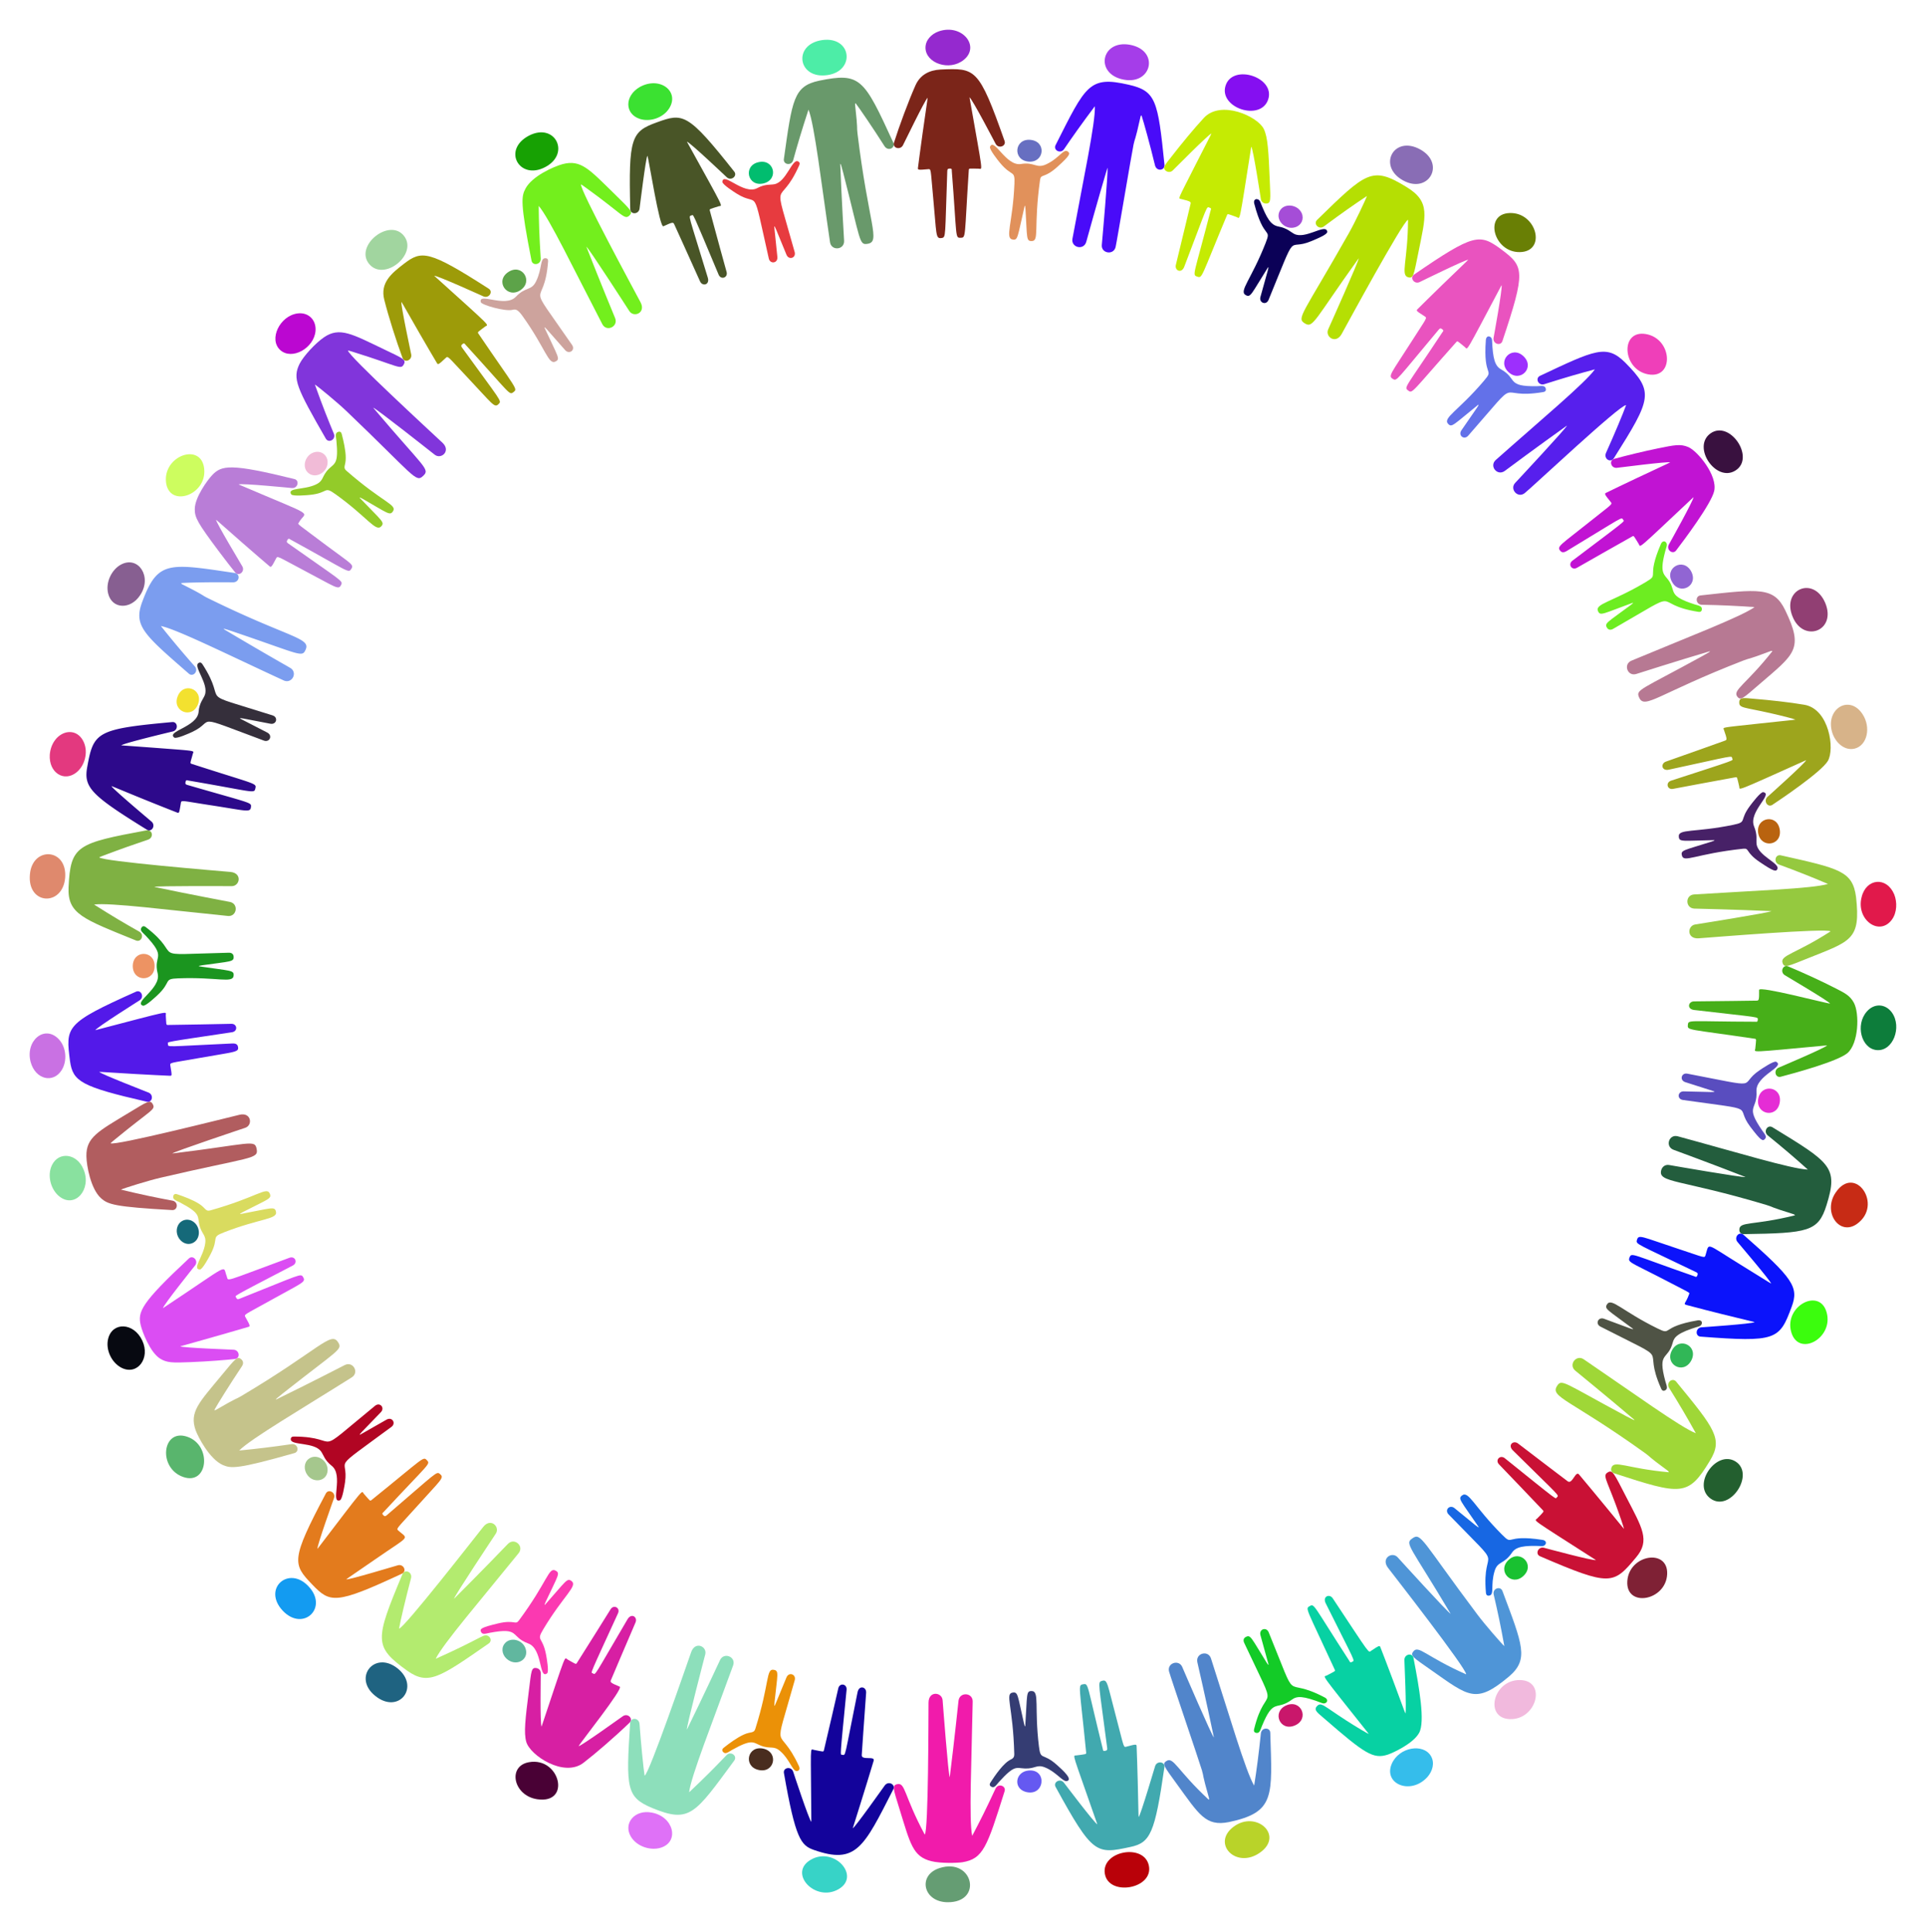 <svg xmlns="http://www.w3.org/2000/svg" viewBox="0 0 1645.687 1651.048"><path fill="#47AF19" d="M1563.735 857.581c-.872-1.953-37.846-23.692-38.846-24.358-4.13-2.733-1.447-9.201 3.027-7.376 10.988 4.528 28.369 12.428 41.301 19.1 6.416 3.337 11.443 5.595 14.844 11.927 4.913 9.159 4.125 34.957-5.6 43.115-8.508 7.142-46.466 17.398-56.921 20.135-4.579 1.163-6.353-5.647-1.823-7.769 1-.459 39.71-16.756 41.513-19.058-68.445 6.402-61.772 5.981-61.424 2.914.759-8.144 1.193-8.334-.55-8.591-57.265-8.483-57.435-6.953-57.056-11.681.424-4.831.098-3.006 57.566-2.843.831.002 1.992.54 2.132-1.356.237-3.211 3.661-1.836-54.268-8.664-6.557-.756-5.14-7.326-.161-7.363 19.204-.131 53.248-.634 53.248-.634 2.177 0 2.453-.158 2.361-9.149-.039-3.679 56.855 11.478 60.657 11.651z"/><path fill="#235D3D" d="M1533.725 1038.531c-.379-.774-.958-.887-1.455-1.041-21.181-6.547-16.913-6.011-22.885-7.799-74.146-22.215-92.855-18.713-89.942-29.739.744-2.817 3.34-5.005 6.744-4.414 2.538.437 63.584 11.073 65.299 10.266-29.99-11.728-58.985-22.323-61.507-23.264-7.416-2.79-3.978-13.554 3.569-11.548 48.567 13.17 97.265 28.01 111.186 28.458-12.023-10.831-21.648-18.939-34.248-29.192-4.067-3.325-.242-9.543 3.97-6.997 49.941 30.562 56.358 33.981 46.261 66.499-7.053 22.709-15.584 23.99-70.527 24.832-2.564.041-3.982-1.315-3.996-3.636-.136-7.524 11.368-3.402 47.531-12.425z"/><path fill="#594DBF" d="M1464.983 932.693c-23.607-7.592-23.3-7.372-25.023-7.98-5.11-1.709-3.247-8.203 1.794-7.237 66.693 12.841 42.093 10.286 61.866-3.006 1.893-1.275 12.078-8.218 14.066-7.133 7.935 4.325-17.516 11.605-16.867 25.107.997 16.739-10.144 11.73 4.911 33.631 1.976 2.952 4.379 5.071 2.219 7.329-1.794 1.871-3.324 1.447-12.367-10.516-14.453-19.032 9.925-13.441-57.581-22.923-5.31-.755-4.531-7.461.664-7.348 26.882.575 25.6.857 26.318.076z"/><path fill="#0D7D3B" d="M1603.535 897.332c-12.984-1.211-18.568-21.515-8.333-33.04 6.279-7.142 15.882-6.711 21.424 1.05 8.705 12.316.884 33.293-13.091 31.99z"/><path fill="#C72B15" d="M1568.399 1019.223c16.553-24.863 41.079 10.375 18.301 26.652-14.902 10.629-29.505-9.863-18.301-26.652z"/><path fill="#E52DD5" d="M1502.289 939.234c2.127-13.689 20.837-10.966 18.41 2.976-2.334 13.71-20.436 10.41-18.41-2.976z"/><path fill="#0B13FB" d="M1513.324 1096.823c-.193-2.084-28.074-34.688-28.837-35.688-3.031-3.93 1.576-9.184 5.225-6.003 42.375 37.228 47.489 44.762 41.206 61.5-10.385 28.342-13.225 30.492-77.927 25.549-4.669-.377-4.258-7.461.806-7.942 1-.098 43.423-2.917 45.507-4.444-20.308-4.958-35.876-8.681-57.994-14.574-3.759-1-.783-1.287 1.982-9.352.507-1.576 2.325-.081-26.937-15.292-23.02-11.844-25.694-11.991-23.966-16.048 1.898-4.456 1.205-2.754 55.398 16.118.777.27 1.72 1.166 2.462-.584.688-1.638.46-2.274-1.02-2.989-51.391-24.776-51.613-23.665-50.496-27.571 1.409-4.928 3.877-2.671 34.34 7.362 24.147 7.957 23.314 8.593 24.288 5.512 3.337-10.558-.883-10.616 29.719 8.24 12.678 7.795 25.451 15.892 26.244 16.206z"/><path fill="#9FD737" d="M1425.891 1258.081c-.102-.852-.612-1.148-1.033-1.455-17.89-13.09-14.025-11.189-19.088-14.825-63.951-45.948-81.529-47.76-75.352-57.438 4.122-6.388 5.223-3.014 59.25 25.892 6.858 3.631 6.249 3.208 6.979 3.132-23.932-20.371-48.94-40.715-50.636-42.112-6.099-5.05.825-14.044 7.194-9.732 42.868 29.155 82.971 58.299 95.834 63.201-7.36-13.204-13.812-24.282-22.881-38.793-2.837-4.518 2.933-9.073 6.052-5.309 33.346 40.612 40.087 49.026 28.868 67.55-18.657 30.945-24.416 29.397-81.599 10.879-2.427-.787-3.337-2.539-2.622-4.76 2.277-7.081 12.753.501 49.034 3.77z"/><path fill="#4F5345" d="M1395.474 1135.609c-21.913-16.439-24.925-17.016-22.314-21.052 3.812-5.891 12.841 5.751 42.952 20.564 13.145 6.478 1.906-1.279 34.437-6.832 4.644-.783 4.797 4.062 1.036 5.184-18.052 5.32-21.036 9.143-22.222 13.57-4.15 15.886-13.385 7.437-6.365 33.378.926 3.449 2.527 6.25-.223 7.696-1.51.793-2.64.155-3.279-1.267-18.041-40.21 13.885-19.581-51.946-53.206-4.794-2.46-1.903-8.555 3.035-6.726l21.92 8.112c2.849 1.031 2.526.821 2.969.579z"/><path fill="#3BFD0D" d="M1530.453 1137.993c-5.971-21.969 24.271-37.964 30.289-16.623 6.353 22.27-24.277 38.879-30.289 16.623z"/><path fill="#235F2F" d="M1461.631 1280.602c-16.385-11.785 4.995-42.111 21.402-31.662 16.804 10.702-4.743 43.643-21.402 31.662z"/><path fill="#31B757" d="M1428.601 1153.979c6.263-12.234 23.162-3.751 16.427 8.826-6.831 12.152-22.841 3.057-16.427-8.826z"/><path fill="#C91135" d="M1387.605 1306.501c.129-.537-3.315-10.807-7.119-21.075-8.255-22.117-11.1-24.676-6.549-27.322 3.912-2.319 5.174.836 15.677 21.254 13.484 26.149 20.675 36.995 8.237 51.616-19.348 23.139-21.643 24.887-81.998-1.13-4.304-1.878-1.587-8.414 3.366-7.223 1 .236 41.508 11.205 44.438 10.504-57.45-36.777-52.541-33.143-50.233-35.512 5.981-6.051 5.941-5.971 4.87-7.095-25.153-26.41-15.962-16.794-37.461-39.187-3.515-3.656.928-8.475 4.986-5.216 46.801 37.658 43.099 34.865 44.327 33.51 2.117-2.338 4.103.892-37.453-40.218-4.684-4.611.432-8.951 4.394-5.904 15.257 11.74 42.373 32.261 42.373 32.261 4.018 3.136 6.732-9.36 9.73-5.811 16.282 19.389 38.415 46.548 38.415 46.548z"/><path fill="#4F95D7" d="M1252.745 1430.768c.858-4.237-62.92-86.009-66.753-91.029-6.237-8.17 3.481-14.181 8.233-8.981.916 1.007 43.468 47.828 45.259 48.224-35.102-58.978-39.448-59.703-32.596-64.455 7.393-5.213 7.934 1.806 55.609 65.319 6.305 8.435 20.899 25.157 22.898 26.819-3.135-17.408-5.269-27.53-9.099-44.091-1.214-5.182 5.745-7.597 7.472-3.034 17.254 46.222 22.886 58.433 5.459 73.224-28.199 23.579-33.931 17.162-66.645-5.81-15.139-10.616-17.742-12.027-15.036-15.622 4.511-5.993 10.403 4.092 45.199 19.436z"/><path fill="#1767E3" d="M1263.536 1304.988c-15.664-23.029-17.985-24.211-14.255-27.107 5.574-4.295 10.186 9.494 33.989 33.37 10.319 10.365 1.7-.532 34.753 4.639 4.623.724 3.238 5.426-.649 5.292-15.419-.69-22.084.574-25.447 5.621-7.069 10.397-12.215 6.926-14.873 15.755-3.675 12.136.122 20.231-4.676 20.959-1.691.256-2.554-.714-2.695-2.262-3.896-43.854 19.254-14.266-31.924-67.136-3.742-3.879 1.001-8.681 5.083-5.354 21.131 17.207 19.694 16.394 20.694 16.223z"/><path fill="#7F2135" d="M1390.484 1351.008c1.6-22.716 35.008-28.044 34.039-5.853-1.028 22.952-35.658 28.962-34.039 5.853z"/><path fill="#F1B9DD" d="M1298.701 1435.651c23.114.281 14.484 34.245-8.693 33.384-21.98-.81-14.281-33.67 8.693-33.384z"/><path fill="#19C131" d="M1288.933 1333.089c9.948-9.489 23.189 4.01 12.687 13.668-9.979 9.239-22.663-4.153-12.687-13.668z"/><path fill="#07D1A3" d="M1200.846 1464.201c1.122-1.737-.853-44.807-.847-45.807.028-4.946 6.834-6.357 7.78-1.581 4.856 25.194 10.084 54.449 4.786 64.024-5.153 9.304-22.661 17.168-26.684 18.52-12.529 4.057-19.561-.585-54.574-31.01-5.403-4.715-9.12-7.044-6.045-10.335 3.584-3.859 5.294-.551 25.161 12.257 9.095 5.844 18.286 11.299 19.138 11.38-43.091-54.22-38.802-48.368-36.024-49.852 7.226-3.828 7.639-3.535 6.896-5.145-24.29-52.775-25.358-51.936-21.411-54.144 4.197-2.408 2.604-1.504 33.839 46.622.453.697.636 1.961 2.305 1.052 2.822-1.539 3.528 2.039-22.415-50.141-2.909-5.814 3.211-8.46 6.037-4.206 32.877 49.58 30.26 46.51 32.862 44.766 7.127-4.776 7.234-4.542 7.875-2.897 1.83 4.735 5.725 14.708 10.566 27.667 5.216 13.899 10.321 28.095 10.755 28.83z"/><path fill="#5185CB" d="M1032.88 1537.966c.441-.741.22-1.287.077-1.788-6.087-21.318-4.205-17.45-5.969-23.429-2.278-7.724-26.966-80.055-28.076-84.39-1.858-7.354 8.39-10.501 11.235-3.953 1.011 2.344 25.459 59.306 27.072 60.301-6.553-31.496-13.537-61.655-14.115-64.229-1.712-7.729 9.179-10.735 11.622-3.316 15.486 47.829 29.674 96.769 36.903 108.676 2.309-14.646 3.859-26.79 5.742-44.631.564-5.221 7.856-5.426 8.028-.501 1.621 54.144 4.415 67.921-35.353 76.311-19.86 3.959-25.499-6.433-44.432-32.444-11.09-15.244-12.719-17.249-9.108-19.635 6.245-4.207 9.009 7.625 36.374 33.028z"/><path fill="#13CB27" d="M1083.972 1422.575c-6.538-23.914-6.555-23.536-6.988-25.311-1.351-5.157 5.063-7.27 7.032-2.465 27.159 66.466 10.334 35.844 47.946 55.757 4.143 2.197 1.302 6.169-2.338 4.775-16.504-6.327-21.412-6.178-25.859-2.869-13.416 9.914-15.388-2.059-25.49 22.47-1.387 3.283-1.854 6.441-4.924 5.868-1.686-.318-2.188-1.516-1.816-3.019 10.486-42.842 22.951-6.984-8.392-73.832-1.091-2.337-.536-4.129 1.323-5.095 4.14-2.243 4.511.542 17.511 21.438 1.62 2.556 1.496 2.199 1.995 2.283z"/><path fill="#35BDEB" d="M1189.173 1507.279c6.213-14.42 26.974-17.794 33.516-6.651 3.327 5.667 1.534 12.725-3.101 17.976-14.297 15.604-37.749 5.864-30.415-11.325z"/><path fill="#B9D329" d="M1054.06 1560.984c19.106-14.287 43.185 7.156 22.886 21.889-20.511 14.917-42.165-7.497-22.886-21.889z"/><path fill="#C9176B" d="M1098.877 1457.394c12.818-5.79 20.385 11.531 7.567 17.045-12.89 5.525-19.801-11.534-7.567-17.045z"/><g><path fill="#41A9AF" d="M972.91 1552.718c1.637-1.297 13.783-42.646 14.139-43.647 1.636-4.686 8.554-3.698 7.882 1.096-8.139 56.579-12.003 64.469-28.999 68.109-29.356 6.344-32.233 6.578-63.975-51.312-2.237-4.122 3.923-7.628 7.095-3.641.771 1.001 25.991 34.43 28.584 35.658-22.175-63.806-21.34-58.434-17.773-58.938 8.102-1.114 8.378-.82 8.207-2.557-5.706-57.636-7.227-57.416-2.562-58.234 4.768-.836 2.955-.54 16.771 55.214.2.806-.039 2.067 1.831 1.728 1.749-.317 2.156-.855 1.947-2.486-7.325-56.58-8.376-56.157-4.493-57.352 4.899-1.508 4.357 1.792 12.597 32.789 6.525 24.555 5.534 24.214 8.65 23.347 8.295-2.308 8.319-1.889 8.386-.177.371 9.981.653 18.083.949 29.572.398 14.874.594 29.995.764 30.831z"/><path fill="#F11BAB" d="M790.154 1567.705c3.19-2.721 3.129-100.379 3.244-112.828.097-10.312 11.472-8.98 12.028-1.958.203 2.612 4.89 64.354 6.081 65.798 4.019-31.963 7.204-62.695 7.498-65.363.891-7.754 12.213-7.173 12.111.651-.908 50.518-3.338 101.393-.417 114.78 7.402-14.084 11.59-22.417 19.937-40.355 2.23-4.83 9.204-2.441 7.758 2.21-15.053 47.766-18.203 57.767-36.105 60.71-4.046.623-18.53 1.107-26.446-.905-15.955-3.851-18.066-15.059-27.147-44.225-5.531-17.797-6.537-20.425-2.275-21.54 7.328-1.86 5.544 9.182 23.733 43.025z"/><path fill="#353D73" d="M876.009 1475.188c1.795-27.417.641-30.158 5.439-30.154 7.027.005 2.206 13.894 6.263 47.215 1.538 12.701 2.996 4.857 15.373 15.934 4.987 4.448 14.11 12.676 8.402 13.817-3.387.62-9.193-7.882-18.33-11.593-7.319-3.067-8.341 1.146-17.324.828-7.746-.301-8.659-3.45-22.297 11.548-2.383 2.644-3.851 5.506-6.567 3.976-1.49-.84-1.575-2.136-.734-3.442 3.974-6.133 11.276-16.948 17.58-19.83 2.059-.909 2.893-2.345 2.843-4.342-1.013-41.362-8.222-51.791-1.365-52.793 4.66-.681 4.103 2.063 9.579 26.037.694 2.939.694 2.561 1.138 2.799z"/><path fill="#B90109" d="M944.013 1600.998c-2.979-19.364 33.665-26.138 37.649-6.72 4.081 19.923-34.59 26.606-37.649 6.72z"/><path fill="#659D73" d="M802.721 1596.36c28.677-9.361 37.65 29.48 6.848 29.162-20.974-.276-25.635-23.183-6.848-29.162z"/><path fill="#6559F1" d="M878.74 1512.968c16.508-1.669 14.013 22.912-2.552 18.196-10.689-3.241-8.544-17.094 2.552-18.196z"/></g><g><path fill="#13039B" d="M728.669 1562.298c1.956-.696 26.676-35.75 27.464-36.751 3.062-3.909 9.292-.745 7.108 3.576-25.298 49.598-31.665 64.4-67.956 51.66-10.884-3.881-15.597-9.263-25.47-65.744-.787-4.622 6.174-5.956 7.89-1.16.341 1 13.386 40.867 15.558 42.971-.414-67.547-1.357-62.193 2.182-61.52 8.027 1.558 8.195 1.923 8.592.225 9.565-40.917 5.094-21.72 12.245-52.829 1.129-4.934 7.598-3.93 7.092 1.282-5.856 59.887-5.542 55.224-3.735 55.496 3.183.478 1.533 3.769 13.101-53.409 1.287-6.445 7.719-4.625 7.34.45-1.479 19.535-3.748 53.154-3.748 53.154-.407 4.942 11.515.467 10.203 4.869-6.509 21.809-17.866 57.73-17.866 57.73z"/><path fill="#8DDFBB" d="M550.789 1517.382c3.909-1.549 35.739-94.153 39.808-105.619 3.446-9.701 13.766-4.836 12.006 1.981-.351 1.346-16.329 62.519-15.677 64.249 14.165-28.88 27.216-57.065 28.325-59.42 3.338-7.049 13.834-2.763 11.197 4.551-17.693 48.757-36.038 94.78-37.618 108.449 13.96-13.172 21.174-20.5 31.948-31.725 3.674-3.853 9.503.644 6.628 4.588-33.782 45.875-37.957 53.816-70.123 40.571-21.933-9.245-22.532-16.573-18.855-72.403.355-5.354 7.671-4.903 8.06.75 1.103 15.47 3.257 37.579 4.301 44.028z"/><path fill="#EB9107" d="M661.979 1457.667c9.532-22.927 9.287-22.638 10.036-24.308 2.158-5.024 8.434-2.532 7.05 2.423-19.137 68.283-14.116 34.949 3.606 73.454 1.418 3.127-.665 4.385-2.237 4.178-3.418-.525-6.133-10.404-13.607-16.883-5.886-5.263-8.267-1.613-16.658-4.804-6.825-2.759-7.388-6.039-24.819 3.707-3.111 1.737-5.427 3.974-7.503 1.653-1.139-1.274-.799-2.527.419-3.493 5.081-4.022 11.453-8.736 17.336-11.378 6.023-2.738 8.507-.788 9.797-4.903 12.397-39.43 8.968-51.658 15.768-50.406 4.633.853 3.204 3.318.638 27.741-.291 3.008-.169 2.65.174 3.019z"/><path fill="#37D3C7" d="M693.017 1589.066c19.865-11.271 42.613 14.167 23.578 25.247-19.984 11.637-43.733-13.899-23.578-25.247z"/><path fill="#DF71F7" d="M556.96 1548.934c18.518 3.366 23.826 24.605 7.992 29.894-8.7 2.916-20.696-.72-25.867-9.328-6.858-11.408 3.343-23.483 17.875-20.566z"/><path fill="#492D1F" d="M652.362 1494.304c13.389 3.094 9.344 21.566-4.494 18.099-12.865-3.093-9.329-21.15 4.494-18.099z"/></g><g><path fill="#D71FA3" d="M494.43 1492.14c2.178-.041 36.924-25.054 37.924-25.696 4.175-2.709 9.056 2.256 5.575 5.645-13.379 12.878-29.19 26.431-39.363 34.27-16.616 12.828-45.607-6.287-48.891-17.878-2.216-7.922-.857-19.06 2.322-44.558 1.994-15.86 1.931-19.271 6.384-18.502 1.868.292 3.645 1.788 3.688 4.323.014 1-.743 43.054.67 45.697 21.918-65.63 19.377-58.934 22.135-57.398 7.144 3.979 7.124 4.485 8.068 2.985 18.279-28.999 13.439-21.281 28.808-45.894 2.635-4.229 8.486-1.273 6.302 3.495-25.077 54.652-23.256 50.347-21.65 51.217 2.827 1.53.211 4.077 29.791-46.132 3.317-5.66 8.838-1.92 6.822 2.752-7.685 17.768-20.899 49.01-20.899 49.01-.82 1.862-1.016 2.393 7.417 5.839 3.446 1.404-33.408 47.407-35.103 50.825z"/><path fill="#B3EB6F" d="M340.963 1391.71c4.189-.179 64.332-77.361 71.966-86.96 6.426-8.078 14.53.003 10.685 5.836-1.505 2.272-35.735 53.755-35.686 55.634 22.841-22.751 44.203-44.993 46.081-46.924 5.532-5.649 14.021 1.837 9.139 7.938-31.579 39.069-64.843 77.721-70.865 90.28 37.656-16.898 40.382-20.921 43.813-19.962 2.976.794 4.523 4.751 1.511 6.842-42.289 29.386-51.619 35.995-69.722 23.238-28.44-20.595-27.729-25.763-4.1-82.248 2.108-5.021 8.812-2.018 7.4 3.304-4.48 16.984-9.13 36.647-10.222 43.022z"/><path fill="#FB39B1" d="M465.541 1371.475c18.281-20.561 18.925-23.303 22.791-20.44 5.599 4.216-6.772 12.289-24.034 41.088-6.443 10.732-.734 5.641 2.326 22.053.39 2.083 2.646 14.37.845 15.753-7.119 5.475-3.634-21.134-16.171-25.553-15.59-5.835-6.694-14.029-32.739-9.108-3.519.645-6.411 1.967-7.61-.915-1.02-2.474.163-3.604 14.62-7.084 14.475-3.441 14.669 1.726 17.856-2.589 24.773-33.494 25.24-45.85 31.347-42.509 4.144 2.254 2.002 4.096-8.405 26.385-1.259 2.753-1.028 2.455-.826 2.919z"/><path fill="#490135" d="M451.952 1505.862c26.51-4.78 36.443 35.979 7.112 31.652-20.526-3.054-25.655-28.412-7.112-31.652z"/><path fill="#1F6381" d="M339.667 1425.66c19.668 15.787 1.119 39.759-18.943 23.593-19.589-15.547-.772-39.165 18.943-23.593z"/><path fill="#61B79F" d="M430.753 1405.11c4.571-6.789 16.011-4.398 18.486 4.167 2.485 8.486-6.895 14.637-14.893 9.333-4.861-3.246-6.465-9.236-3.593-13.5z"/></g><g><path fill="#E37B1D" d="M295.82 1349.617c1.665.729 43.252-11.822 44.252-12.068 4.822-1.201 7.794 5.118 3.411 7.183-57.07 26.635-61.462 25.184-76.938 9.047-16.395-17.2-18.28-20.687 11.903-77.593 2.209-4.122 8.558-.927 6.98 3.899-.324 1-14.627 40.626-14.175 43.477 42.043-55.073 37.453-49.543 39.553-47.183 5.437 6.111 5.253 6.585 6.632 5.471 45.123-36.4 44.049-37.494 47.307-34.064 3.336 3.512 2.099 2.159-36.957 44.268-.565.61-1.744 1.095-.463 2.5 1.192 1.32 1.874 1.358 3.124.289 43.444-37.24 42.413-37.768 45.538-35.201 3.968 3.259.902 4.624-20.503 28.488-16.91 18.847-17.28 17.948-14.828 20.065 8.432 7.34 10.048 3.469-19.472 23.904-12.242 8.495-24.77 16.93-25.364 17.518z"/><path fill="#C5C38B" d="M183.109 1204.947c.824.246 1.299-.104 1.749-.366 19.155-11.159 15.869-8.379 21.228-11.564 66.783-39.682 76.646-55.727 82.762-46.064 4.074 6.436.916 5.797-47.41 43.926-6.068 4.83-5.436 4.441-5.657 5.14 29.205-14.26 55.977-28.096 58.81-29.536 7.074-3.566 12.611 6.306 6.028 10.497-42.65 26.856-86.451 52.573-96.231 62.53 14.491-1.378 28.93-3.123 44.684-5.435 5.285-.8 7.179 6.291 2.475 7.648-48.724 13.821-53.993 13.198-61.062 10.209-11.442-4.996-21.223-24.016-23.334-29.754-5.468-15.656 3.003-23.717 22.222-46.965 11.848-14.267 13.379-16.62 16.776-13.675 1.836 1.606 2.062 3.753.564 5.995-10.129 15.189-20.582 31.886-23.604 37.414z"/><path fill="#B10523" d="M307.527 1226.08c9.178-5.169 22.832-12.995 22.832-12.995 4.776-2.631 8.287 3.139 4.136 6.209-54.42 40.167-36.266 24.19-39.704 47.517-.306 2.069-2.183 14.49-4.332 15.214-8.443 2.85 3.284-21.315-7.001-29.446-6.188-4.808-6.944-9.232-9.067-12.195-5.806-8.253-25.65-5.051-25.924-10.296-.1-1.717.938-2.499 2.482-2.505 43.621.037 13.217 19.883 69.514-26.286 4.17-3.408 8.635 1.661 4.985 5.454-19.028 19.778-17.998 18.329-17.921 19.329z"/><path fill="#139BF1" d="M241.612 1376.435c-17.714-18.967 5.067-38.905 21.9-20.954 17.515 18.351-4.464 39.276-21.9 20.954z"/><path fill="#59B56D" d="M160.169 1227.814c21.117 7.353 17.733 41.661-3.578 34.329-22.059-7.68-17.981-41.976 3.578-34.329z"/><path fill="#A5C78D" d="M263.776 1246.634c6.65-5.047 16.568 1.31 16.149 9.917-.437 9.211-11.757 11.325-17.152 4.051-3.527-4.661-3.082-10.869 1.003-13.968z"/></g><g><path fill="#DB4DF3" d="M154.026 1150.482c1.641 1.256 44.771 2.83 45.773 2.92 4.937.432 5.668 7.391.862 7.921-7.08.755-22.39 2.076-38.006 2.669-14.903.581-20.152.726-26.165-3.214-8.408-5.564-14.858-22.608-16.209-28.151-2.779-11.548-.151-18.706 41.15-57.254 3.442-3.185 8.36 1.918 5.28 5.976-.785 1.001-26.971 33.613-27.483 36.505 59.341-39.201 50.699-36.815 54.476-27.355 1.89 4.641-4.792 5.784 53.68-15.718 4.748-1.75 7.432 4.218 2.789 6.642-53.341 27.807-49.254 25.524-48.499 27.184.736 1.618 1.357 1.88 2.885 1.274 52.997-21.076 52.339-21.995 54.448-18.523 2.656 4.373-.651 4.66-28.636 20.299-22.184 12.395-22.091 11.348-20.49 14.156 4.261 7.474 3.867 7.605 2.222 8.093-23.683 6.991-58.077 16.576-58.077 16.576z"/><path fill="#B15D5F" d="M94.453 976.956c3.434 2.429 98.419-21.511 110.205-24.357 10.023-2.418 11.574 8.889 4.904 11.139-1.106.37-61.294 20.488-62.378 21.968 67.244-8.24 70.536-12.248 72.116-3.865 1.798 8.849-4.854 6.528-82.185 24.576-10.282 2.377-31.448 8.995-33.77 10.154 19.179 4.621 29.333 6.649 44.026 9.429 5.236.972 4.655 8.311-.22 8.057-48.976-2.788-54.848-4.697-60.979-10.282-8.576-7.811-12.223-27.49-12.349-35.758-.259-16.042 9.775-21.093 36.271-37.124 15.834-9.567 18.184-11.383 20.371-7.454 2.76 4.96-.86 4.403-32.18 30.191-3.418 2.838-2.409 2.028-3.832 3.326z"/><path fill="#D9DB5F" d="M205.206 1037.468c26.942-5.011 29.383-6.834 30.569-2.178 1.729 6.794-12.906 5.556-44.211 17.713-11.981 4.644-3.935 4.023-11.654 18.825-.526 1.012-6.751 12.988-9.046 12.98-7.019-.011 2.937-11.093 4.441-22.048 1.189-7.809-3.167-7.805-5.079-16.576-1.403-7.261.972-9.506-16.661-18.765-3.155-1.656-6.294-2.375-5.486-5.381.444-1.65 1.679-2.05 3.154-1.556 6.049 2.026 13.665 4.848 19 8.306 5.599 3.557 5.311 6.694 9.461 5.527 39.799-11.156 48.166-20.707 50.834-14.329 1.818 4.346-1.028 4.495-22.89 15.689-2.677 1.398-2.311 1.304-2.432 1.793z"/><path fill="#070911" d="M92.449 1143.835c3.686-14.381 21.826-13.844 29.106 1.712 7.142 15.178-4.236 30.094-17.721 23.264-8.258-4.163-13.881-15.253-11.385-24.976z"/><path fill="#89E19F" d="M71.392 999.361c7.161 16.926-7.307 33.651-20.671 23.023-7.214-5.708-10.692-17.753-6.317-26.76 5.812-11.976 21.497-10.027 26.988 3.737z"/><path fill="#156979" d="M164.328 1043.445c7.543 4.237 7.506 16.154-.318 19.016-7.881 2.883-15.642-6.685-12.13-14.833 2.17-5.02 7.762-6.823 12.448-4.183z"/></g><g><path fill="#5319E9" d="M84.789 915.971c1.116 1.711 41.263 17.29 42.263 17.714 4.555 2.016 3.048 8.82-1.688 7.755-56.026-12.838-63.049-17.303-65.515-34.529-3.798-29.602-4.435-32.311 56.413-59.518 4.28-1.892 7.311 4.534 3.094 7.369-1 .676-36.513 23.011-37.92 25.554 67.023-17.546 60.004-16.016 60.209-12.861.529 8.164.092 8.424 1.864 8.395 36.526-.586 23.203-.349 54.19-.973 5.063-.106 5.716 6.417.539 7.194-59.457 8.882-54.886 8.051-54.743 9.877.25 3.21-3.323 2.408 54.946-.271 2.962-.144 4.428.714 4.878 2.688 1.141 5.012-2.354 4.238-33.67 9.84-25.026 4.473-24.595 3.508-24.047 6.697 1.333 8.165 1.503 8.457-.492 8.37-6.627-.309-15.354-.688-29.59-1.5-14.885-.835-29.867-1.904-30.731-1.801z"/><path fill="#7FB143" d="M84.756 732.617c2.525 3.484 103.604 11.706 112.172 12.492 10.263.944 8.089 12.161 1.049 12.139-1.466-.008-64.629-.389-66.136.665 31.501 6.608 62.006 12.307 64.576 12.805 7.69 1.508 6.04 12.748-1.659 11.997-50.509-5.035-100.801-11.578-114.376-9.753 16.584 10.51 25.994 15.993 38.615 23.154 4.645 2.616 1.738 9.374-2.796 7.554-45.552-18.514-58.595-22.637-57.612-45.555 1.676-35.67 7.125-37.498 66.504-48.535 5.278-.978 6.639 6.22 1.254 7.994-11.209 3.74-23.054 7.919-36.888 13.132-4.156 1.584-2.936 1.143-4.703 1.911z"/><path fill="#1B951F" d="M169.965 825.748c27.569 4.083 30.019 3.181 29.662 7.893-.532 7.011-13.991 1.064-47.558 2.387-12.658.49-5.234 2.695-17.161 14.026-1.486 1.415-10.641 10.086-12.787 9.333-8.388-2.943 15.708-14.675 12.611-27.532-4.03-16.253 8.423-12.542-10.323-32.389-2.456-2.59-5.197-4.286-3.466-6.87.951-1.418 2.249-1.397 3.487-.452 35.06 26.765-2.907 23.847 71.029 21.988 2.572-.06 4.023 1.172 4.17 3.271.329 4.709-2.361 3.927-26.766 7.437-2.995.454-2.628.485-2.898.908z"/><path fill="#C971E3" d="M50.107 887.914c6.736 7.057 7.39 18.959 2.598 26.544-7.336 11.601-22.399 7.972-26.49-6.829-4.888-18.164 11.762-32.299 23.892-19.715z"/><path fill="#DF896D" d="M55.667 750.157c-2.17 24.702-32.479 23.326-30.117-2.9 1.984-24.236 32.151-22.741 30.117 2.9z"/><path fill="#ED9363" d="M132.09 825.392c.327 13.743-18.564 14.339-18.65.073.264-14 18.665-13.527 18.65-.073z"/></g><g><path fill="#2D098B" d="M95.277 671.774c.508 1.989 33.292 29.507 34.292 30.4 3.662 3.377.041 9.332-4.099 6.796-47.957-29.637-54.195-36.208-50.878-53.825 5.326-29.595 8.069-32.232 72.611-38.12 4.657-.404 5.461 6.66.561 7.978-1.001.272-41.99 9.972-44.14 11.927l26.091 1.905c39.687 3.035 35.83 2.402 35.03 5.38-2.124 7.894-2.621 8-.934 8.544 55.058 17.809 55.458 16.323 54.384 20.936-1.101 4.729-.707 2.92-57.255-6.698-.82-.139-1.872-.86-2.342.981-.44 1.722-.118 2.309 1.458 2.768 54.931 15.952 54.801 14.801 54.382 18.818-.534 5.113-3.711 3.229-35.041-1.555-25.171-3.846-24.415-4.596-24.921-1.42-1.386 8.152-1.3 8.49-3.166 7.762a2364.476 2364.476 0 01-27.525-10.963c-13.818-5.586-27.658-11.432-28.508-11.614z"/><path fill="#7B9DEF" d="M154.829 498.246c.243.825.795 1.032 1.26 1.266 19.802 9.965 15.679 8.728 21.272 11.481 69.28 34.116 88.521 33.859 83.753 44.226-3.065 6.959-4.526 3.869-62.672-15.766-7.359-2.45-6.689-2.133-7.395-1.937 28.308 16.935 53.847 31.43 56.855 33.166 6.855 3.983 1.577 13.985-5.5 10.77-46.121-21.23-91.208-43.736-104.932-46.504a866.708 866.708 0 0028.957 34.477c3.555 3.99-1.352 9.448-5.058 6.249-38.822-33.822-47.632-41.054-39.647-61.875 13.092-34.944 22.615-32.525 78.692-24.185 5.288.789 4.295 8.075-1.348 8.007-19.033-.236-38.387.176-44.237.625z"/><path fill="#352F3B" d="M205.057 614.002c9.538 4.96 23.358 12.014 23.358 12.014 4.815 2.56 1.91 8.644-2.931 6.846-63.374-23.605-40.081-17.148-61.494-7.279-1.928.889-13.316 6.095-15.096 4.694-6.991-5.497 19.64-8.934 20.816-21.956.631-7.761 3.949-10.881 5.259-14.251 3.768-9.459-9.796-24.222-5.541-27.336 1.385-1.02 2.607-.578 3.455.712 23.738 36.543-9.371 21.944 59.994 43.864 5.134 1.633 3.328 8.129-1.84 7.144-26.452-5.036-25.135-5.1-25.98-4.452z"/><path fill="#E3397F" d="M71.503 634.001c4.091 8.844.917 20.313-6.108 25.986-10.676 8.614-23.776.337-22.871-15.02 1.557-19.312 21.742-26.488 28.979-10.966z"/><path fill="#875F91" d="M119.698 508.65c-8.027 12.367-23.897 12.095-27.272-1.403-2.452-9.793 3.202-20.946 11.38-25.025 14.593-7.318 26.423 10.81 15.892 26.428z"/><path fill="#F3E12F" d="M169.353 601.371c-4.76 13.596-22.383 6.767-17.663-5.986 4.733-13.176 21.98-6.744 17.663 5.986z"/></g><g><path fill="#B97DD7" d="M184.619 444.163c-.165 2.129 21.992 38.95 22.517 39.95 2.324 4.369-3.109 8.778-6.174 5.041-2.328-2.856-7.837-9.807-13.857-17.876-18.208-24.368-20.712-28.899-20.683-36.195.044-10.215 11.145-25.118 14.735-28.937 8.163-8.642 15.602-10.312 70.429 3.228 4.548 1.144 2.957 8.05-2.125 7.686-1.001-.088-42.931-4.251-45.58-3.095 69.681 29.853 57.13 21.681 51.303 32.838-.766 1.467-2.311-.305 24.034 19.519 20.757 15.486 23.36 16.066 20.969 19.773-2.625 4.067-1.614 2.534-51.962-25.024-.729-.399-1.493-1.427-2.516.175-.957 1.498-.838 2.162.503 3.111 46.592 32.924 46.987 31.86 45.223 35.52-2.227 4.616-4.28 1.991-32.625-12.913-22.493-11.83-21.563-12.323-23.048-9.451-3.95 7.644-4.275 7.385-5.581 6.273-4.565-3.909-11.43-9.745-22.379-19.318-11.204-9.775-22.453-19.864-23.183-20.305z"/><path fill="#8135DB" d="M297.319 299.484c-.193 4.159 71.764 70.415 80.774 78.878 7.456 7.006-1.131 14.548-6.661 10.204-2.044-1.61-50.686-40.082-52.563-40.179 43.641 51.672 48.93 52.417 42.713 58.258-6.35 6.163-7.425.185-65.555-55.341-7.617-7.305-24.746-21.404-26.977-22.708 7.002 19.595 11.106 29.676 16.2 42.014 2.051 4.917-4.405 8.45-6.859 4.229-25.104-43.687-28.677-51.322-22.376-64.026 3.469-6.777 13.71-17.712 20.75-22.534 13.404-9.261 24.264-2.712 50.94 10.034 16.7 7.996 19.451 8.952 17.386 12.938-2.657 5.126-4.373 1.609-42.868-10.357-4.252-1.312-3.031-.921-4.904-1.41z"/><path fill="#93CB29" d="M307.254 425.324c18.888 19.8 21.777 20.877 18.52 24.421-4.755 5.173-11.718-7.782-38.989-27.353-10.389-7.466-5.609-1.084-22.14.525-1.919.186-14.593 1.397-15.81-.486-3.809-5.887 10.909-3.609 20.897-8.325 7.212-3.294 4.831-6.976 11.112-13.315 5.305-5.129 8.5-4.418 6.609-24.216-.341-3.55-1.457-6.572 1.5-7.542 1.623-.531 2.634.284 3.028 1.789 1.587 6.069 3.451 14.219 3.438 20.458.058 6.68-2.691 8.122.54 10.947 31.124 27.254 43.671 29.006 39.784 34.74-2.641 3.895-4.285 1.628-25.656-10.587-2.635-1.478-2.357-1.222-2.833-1.056z"/><path fill="#CDFD5F" d="M174.495 400.73c2.27 22.625-30.06 33.466-32.634 11.363-2.543-23.042 30.423-34.294 32.634-11.363z"/><path fill="#BB07D1" d="M269.593 282.884c-1.313 14.626-20.118 25.242-30.11 16.269-10.131-9.102-.452-29.311 14.808-31.321 9.41-1.221 16.147 5.84 15.302 15.052z"/><path fill="#F1BBD7" d="M279.914 394.353c.585 8.604-9.418 15.128-16.104 10.128-6.663-4.984-3.016-16.726 5.798-18.265 5.392-.93 9.955 2.772 10.306 8.137z"/></g><g><path fill="#9D9B09" d="M343.026 258.003c-.836 1.942 8.203 44.058 8.364 45.059.74 4.836-5.711 7.379-7.434 2.815-5.224-14.032-12.036-35.44-15.632-49.808-3.566-14.323 5.87-22.276 16.865-30.691 15.057-11.525 20.998-11.737 72.438 21.336 3.939 2.54.191 8.514-4.489 6.594-1.001-.419-39.297-17.873-42.128-17.65 51.037 46.037 46.223 41.416 43.728 43.238-6.505 4.957-6.944 4.76-5.952 6.219 32.553 47.934 33.756 46.984 30.024 49.895-3.856 2.955-2.205 2.043-41.054-40.434-.561-.613-.95-1.831-2.443-.654-1.396 1.101-1.5 1.765-.538 3.097 33.499 46.294 34.143 45.343 31.285 48.204-3.616 3.816-5.16.019-26.663-22.72-17.483-18.492-16.431-18.628-18.769-16.413-6.349 6.047-6.483 5.523-7.311 4.132-3.242-5.485-7.344-12.355-14.94-25.532-7.43-12.862-14.802-26.034-15.351-26.687z"/><path fill="#73EF1D" d="M496.476 157.543c-1.503 3.907 45.029 89.784 50.842 100.77 4.822 9.117-5.774 13.378-9.602 7.472-.647-1.004-34.992-54.302-36.689-54.988 11.694 30.01 23.56 58.565 24.57 61.041 2.918 7.247-7.293 12.094-10.93 5.18-23.934-46.05-45.373-90.651-54.378-101.082.191 14.635.435 24.108 1.727 44.978.332 5.274-6.905 6.564-7.856 1.785-9.795-49.814-8.712-54.85-5.097-61.633 5.664-10.575 24.032-18.727 31.589-20.795 15.782-4.173 22.852 4.382 44.932 25.96 13.43 13.226 15.437 14.905 12.26 17.903-4.367 4.136-5.49-.887-37.202-23.708-3.584-2.586-2.559-1.829-4.166-2.883z"/><path fill="#CDA39D" d="M465.167 279.819c11.671 25.274 13.768 26.823 9.608 29.053-6.209 3.342-8.334-10.815-28.053-38.478-4.128-5.799-5.911-6.385-8.777-5.628-6.188 1.634-26.533-4.186-27.126-6.566-2.183-8.745 20.651 5.081 29.908-4.572 8.625-8.993 13.212-4.902 17.26-13.088 5.501-11.117 3.191-19.985 8.051-19.905 1.712.029 2.405 1.128 2.288 2.675-3.315 43.9-21.422 10.778 20.474 71.45 3.07 4.462-2.457 8.346-5.875 4.466l-15.418-17.49c-2.015-2.25-1.835-1.918-2.34-1.917z"/><path fill="#A1D59F" d="M345.339 201.789c11.778 15.474-17.017 39.098-29.84 23.868-13.082-15.544 17.489-40.095 29.84-23.868z"/><path fill="#17A103" d="M465.882 142.772c-21.977 11.681-37.111-14.599-14.035-26.805 22.425-11.696 35.982 15.307 14.035 26.805z"/><path fill="#5DA349" d="M444.721 247.936c-11.377 7.696-22.241-7.781-10.275-15.563 11.652-7.522 21.493 8.034 10.275 15.563z"/></g><g><path fill="#495527" d="M553.181 133.089c-1.389 1.52-6.575 44.34-6.724 45.34-.829 4.909-7.798 5.12-7.936.27-1.5-60.913.833-66.28 22.619-74.097 22.52-8.228 26.389-8.371 66.265 42.072 2.882 3.679-2.594 8.214-6.375 4.831-1-.891-31.268-29.717-34.102-30.456 33.502 60.597 30.283 54.194 27.286 55.172-7.772 2.536-8.131 2.177-7.666 3.887 13.148 48.437 4.882 18.009 14.293 52.26 1.351 4.881-4.795 7.125-6.824 2.3-23.273-55.459-21.338-51.202-23.065-50.614-2.986 1.016-3.19-2.75 13.822 53.174 1.927 6.274-4.567 7.796-6.645 3.146-7.893-17.703-21.952-48.558-21.952-48.558-.936-2.136-1.438-2.081-9.308 1.533-3.363 1.572-12.307-56.671-13.688-60.26z"/><path fill="#69996B" d="M731.052 88.163c-.558.652-.43 1.228-.372 1.745 2.477 22.029 1.259 17.897 2.011 24.085 9.398 77.53 20.024 92.444 8.736 94.33-7.488 1.304-5.749-1.794-21.05-61.116-1.97-7.504-1.869-6.769-2.419-7.255 1.219 31.644 3.151 63.223 3.29 65.759.411 7.924-10.864 8.923-12.029 1.279-7.34-49.702-13.225-100.359-18.383-113.311-5.317 16.119-9.876 31.404-13.054 43.101-1.4 5.157-8.653 4.026-7.997-.825 7.142-51.133 8.373-62.316 30.161-67.003 35.319-7.169 38.105-2.083 63.255 52.705 2.232 4.868-4.416 7.989-7.445 3.215-9.453-14.949-21.334-32.311-24.704-36.709z"/><path fill="#E73B3F" d="M661.544 193.487c1.066 10.8 2.696 26.125 2.696 26.125.485 5.431-6.197 6.325-7.335 1.288-14.851-65.99-7.521-42.918-27.496-55.487-1.741-1.093-12.379-7.812-12.177-10.078.786-8.867 18.208 11.574 29.761 5.439 6.814-3.699 11.294-2.639 14.81-3.378 10.011-2.019 14.923-21.423 19.869-19.579 1.612.604 1.908 1.869 1.291 3.283-17.664 39.826-23.477 4.224-3.966 74.217 1.437 5.19-4.99 7.232-6.989 2.362l-8.874-21.603c-1.173-2.792-1.111-2.42-1.59-2.589z"/><path fill="#3BE131" d="M571.835 92.543c-5.182 8.272-16.531 11.861-25.104 9.08-13.041-4.236-13.277-19.727.088-27.36 17.043-9.297 34.063 3.783 25.016 18.28z"/><path fill="#4DEDA7" d="M706.96 64.184c-25.389 3.689-29.755-26.284-4.51-29.919 25.388-3.573 28.709 26.476 4.51 29.919z"/><path fill="#01BD6F" d="M652.62 156.681c-13.97 3.44-17.916-15.043-4.635-18.064 13.62-3.235 17.659 14.724 4.635 18.064z"/></g><g><path fill="#7B2519" d="M792.601 83.563c-1.878 1.028-20.573 39.669-21.124 40.67-2.392 4.269-9.044 2.283-7.593-2.365 4.575-14.43 12.369-35.454 18.319-48.876 3.996-9.029 11.765-13.064 21.46-13.575 29.91-1.245 32.515-1.823 54.709 61.049 1.538 4.408-5.114 6.938-7.597 2.522-.564-1-19.902-38.206-22.385-39.844 11.861 67.186 11.235 61.043 7.922 61.007-8.184-.091-8.408-.545-8.523 1.224-3.8 57.964-2.25 57.69-6.998 57.807-4.848.115-3.02.11-7.527-57.116-.066-.829.377-2.027-1.526-2.023-1.779.004-2.27.462-2.331 2.103-2.061 57.175-.939 56.627-4.983 57.27-5.181.776-4.078-3.087-7.054-34.322-2.409-25.31-1.484-24.796-4.704-24.491-8.634.859-8.519.427-8.308-1.238.668-5.098 1.567-12.513 3.929-29.325 2.055-14.708 4.344-29.624 4.314-30.477z"/><path fill="#490BF9" d="M975.357 98.542c-.739.438-.803 1.024-.915 1.532-4.762 21.65-4.581 17.347-5.867 23.447-1.66 7.874-14.312 83.444-15.354 87.631-1.804 7.213-12.404 5.354-11.776-1.82.234-2.664 5.757-64.341 4.813-65.991-9.009 30.204-17.431 60.962-18.089 63.308-2.167 7.634-13.16 4.941-11.8-2.668 9.187-49.995 19.831-99.49 19.137-113.187-10.489 13.889-20.152 27.544-26.256 36.588-2.989 4.43-9.49 1.022-7.304-3.358 25.856-51.245 28.661-59.372 62.425-51.627 23.334 5.353 24.993 13.106 30.609 68.218.54 5.326-6.759 6.139-8.085.646-4.147-17.153-9.683-37.225-11.538-42.719z"/><path fill="#E1915B" d="M875.563 175.82c-6.33 27.482-5.729 29.567-10.267 28.876-6.945-1.057.08-14.056 1.49-47.584.531-12.423-1.921-5.311-12.581-18.264-1.304-1.606-9.19-11.374-8.265-13.454 3.616-8.142 13.531 16.838 26.416 14.753 11.493-1.961 13.049 4.266 21.665.245 11.472-5.425 14.795-13.872 18.578-10.772 1.87 1.533 2.043 3.019-9.466 13.269-11.002 9.823-13.704 5.446-14.446 10.787-5.721 40.982-.299 52.377-7.232 52.34-4.714-.025-3.716-2.647-5.221-27.234-.211-3.021-.272-2.648-.671-2.962z"/><path fill="#9529CF" d="M823.372 51.26c-12.273 9.76-32.149 2.736-32.577-10.131-.224-6.731 5.018-12.106 11.286-14.317 20.009-6.912 35.861 12.886 21.291 24.448z"/><path fill="#A53DE9" d="M960.28 68.073c-25.316-4.701-19.511-34.43 5.379-29.775 25.356 4.868 18.509 34.324-5.379 29.775z"/><path fill="#676FC1" d="M879.004 138.104c-14.016-1.077-12.377-19.898 1.447-18.593 13.938 1.324 11.963 19.625-1.447 18.593z"/></g><g><path fill="#C5EB03" d="M1035.128 114.077c-2.213.429-32.151 30.747-33.151 31.659-1.837 1.67-4.138 1.42-5.649.339-3.677-2.631-.396-5.679 4.64-12.189 8.115-10.472 19.024-23.797 27.731-33.179 14.543-15.596 46.027-1.218 51.189 9.552 3.463 7.192 4.006 19.075 5.085 44.322.692 16.172 1.168 19.378-3.259 19.352-1.957-.012-3.895-1.337-4.334-3.697-.183-1-6.486-42.672-8.229-44.933-10.674 67.893-9.44 61.338-12.326 60.244-7.705-2.733-7.777-3.212-8.458-1.583-22.339 53.41-20.898 53.946-25.376 52.411-4.57-1.617-2.918-.683 11.433-56.477.207-.805 1.014-1.797-.787-2.402-3.049-1.025-.884-3.982-21.746 50.457-2.323 6.107-8.367 3.26-7.165-1.628 4.641-18.817 12.485-51.777 12.485-51.777.533-2.102.467-2.413-8.272-4.561-2.262-.533-2.844 1.29 12.236-28.457 6.707-13.258 13.705-26.637 13.953-27.453z"/><path fill="#B5DF03" d="M1203.104 187.82c-4.196.89-52.532 90.061-56.714 97.589-5.01 9.017-14.358 2.442-11.495-3.99 1.112-2.49 26.422-58.888 26.063-60.735-37.946 52.9-38.86 60.083-46.018 55.683-7.488-4.592-1.985-7.168 37.602-77.12 5.215-9.172 14.689-29.233 15.411-31.725-11.592 7.743-19.953 13.509-36.753 25.98-4.207 3.137-9.296-2.177-5.787-5.599 42.139-41.138 46.967-46 75.865-28.408 21.55 12.894 16.935 24.721 10.432 57.444-3.684 18.115-3.946 21.107-8.314 20.046-7.091-1.705-.427-13.809-.292-49.165z"/><path fill="#0B0157" d="M1083.562 228.293c-14.599 23.245-14.89 26.211-19.09 23.902-6.206-3.276 4.594-13.091 16.924-44.495 5.328-13.544-1.415-1.776-9.693-33.679-1.193-4.545 3.667-5.132 5.103-1.522 5.612 13.952 8.779 19.694 15.367 21.016 8.079 1.557 10.462 4.741 13.776 6.404 8.973 4.552 24.914-7.606 27.677-3.194 1.286 2.057.893 3.561-13.243 9.376-21.884 9.178-10.702-12.621-36.45 50.142-2.068 5.016-8.328 2.47-6.947-2.474l6.246-22.467c.786-2.918.606-2.585.33-3.009z"/><path fill="#850FF1" d="M1083.495 85.298c-6.626 18.601-42.081 6.845-36.34-11.955 5.918-19.384 43.195-7.29 36.34 11.955z"/><path fill="#896DB5" d="M1198.797 154.12c-22.055-12.176-7.931-39.001 14.809-26.385 21.931 12.276 6.957 38.513-14.809 26.385z"/><path fill="#A54DD7" d="M1106.891 194.125c-8.44 2.823-16.907-5.572-13.778-13.105 3.264-7.855 15.532-6.777 19.135 1.116 2.197 4.976-.212 10.343-5.357 11.989z"/></g><g><path fill="#E953BF" d="M1254.533 221.97c-2.068-.309-40.66 18.674-41.66 19.129-4.564 1.982-8.542-3.749-4.554-6.509 51.236-35.184 56.024-35.112 74.414-21.517 19.523 14.609 21.162 18.16.982 78.467-1.502 4.425-8.299 2.324-7.537-2.689.15-1.001 7.775-42.466 6.859-45.199-31.987 60.327-28.707 55.071-31.284 53.003-6.378-5.121-6.274-5.618-7.452-4.294-38.518 43.252-37.292 44.168-41.077 41.329-3.874-2.906-2.412-1.803 29.2-49.703.458-.694 1.542-1.366.045-2.539-1.399-1.097-2.066-1.039-3.122.218-36.785 43.879-35.652 44.18-39.153 42.175-4.461-2.555-1.523-4.608 15.552-31.445 13.649-21.448 14.069-20.477 11.351-22.234-7.082-4.513-7.17-4.691-5.831-6.025 4.651-4.605 10.85-10.783 21.132-20.755 10.7-10.407 21.625-20.706 22.135-21.412z"/><path fill="#571FED" d="M1389.417 346.206c-5.014-.62-80.528 70.408-86.662 75.218-5.974 4.653-12.999-3.474-8.161-8.704 1.885-2.026 44.063-47.195 44.325-49.058-26.554 18.916-50.946 37.134-53.152 38.759-6.395 4.679-13.51-4.131-7.699-9.347 37.774-33.572 76.667-66.027 84.685-77.457-13.299 3.559-23.949 6.564-43.168 12.663-5.076 1.648-8.128-5.016-3.703-7.131 47.068-22.202 56.766-27.079 72.59-11.516 25.017 25.29 22.866 30.644-9.408 81.803-2.88 4.571-9.057.597-6.778-4.456 7.313-16.26 14.914-34.399 17.131-40.774z"/><path fill="#6371E9" d="M1263.208 345.754c-21.619 17.454-22.62 19.867-25.853 16.441-4.823-5.102 8.721-11.043 30.451-36.595 9.528-11.189-.74-1.939 1.789-35.037.361-4.684 5.127-3.659 5.3.245.686 15.999 2.493 21.963 7.74 24.843 14.365 8.136 4.139 14.85 30.805 14.353 3.597-.08 6.682-.925 7.377 2.129.382 1.675-.513 2.616-2.037 2.877-43.205 7.34-15.974-17.815-64.259 37.297-3.532 4.018-8.806-.207-5.818-4.559 15.399-22.436 14.753-20.994 14.505-21.994z"/><path fill="#697F05" d="M1298.666 215.434c-22.423.425-31.132-32.658-8.675-33.393 23.082-.763 31.761 32.955 8.675 33.393z"/><path fill="#EF3FB9" d="M1408.292 319.888c-22.205-4.037-24.13-38.116-2.084-34.448 23.027 3.824 24.564 38.562 2.084 34.448z"/><path fill="#9D2FFD" d="M1289.127 318.139c-10.427-9.53 2.523-23.305 12.581-13.767 10.189 9.603-2.629 22.814-12.581 13.767z"/></g><g><path fill="#C113D3" d="M1427.072 395.118c-1.828-.964-44.644 4.593-45.645 4.668-4.948.391-6.832-6.34-2.174-7.657 10.084-2.811 26.13-6.693 37.065-8.899 14.277-2.893 19.548-4.125 26.349-1.152 7.864 3.403 25.028 24.185 22.036 37.504-2.497 11.029-26.061 42.35-32.555 50.838-2.861 3.706-8.581-.498-6.225-5.004.521-1.002 21.164-37.84 21.119-40.566-49.791 46.761-45.011 42.87-46.768 40.064-4.334-6.935-4.084-7.367-5.634-6.489-33.054 18.67-20.451 11.528-47.175 26.763-4.396 2.511-8.056-2.923-3.878-6.079 48.032-36.235 44.386-33.307 43.389-34.838-1.807-2.663 1.733-3.678-48.185 26.521-2.533 1.541-4.225 1.484-5.552-.043-3.374-3.882.162-4.941 24.909-24.752 19.873-15.906 19.931-14.851 17.885-17.344-5.461-6.654-5.093-6.849-3.551-7.601 5.833-2.826 13.653-6.648 26.681-12.795 13.455-6.364 27.212-12.646 27.909-13.139z"/><path fill="#B77993" d="M1514.483 556.39c-.77-.38-1.296-.114-1.783.07-20.735 7.839-17.032 5.639-22.843 7.895-72.873 28.275-84.59 42.236-89.255 31.764-3.106-6.933.351-6.023 54.034-35.493 6.785-3.763 6.099-3.484 6.433-4.137-29.537 8.747-61.119 18.879-62.915 19.443-7.56 2.349-11.327-8.317-4.22-11.332 46.306-19.379 94.041-37.651 105.259-45.822-15.146-1.039-28.847-1.708-44.998-1.992-5.337-.086-6.015-7.402-1.157-7.963 50.158-5.531 62.638-7.47 72.37 12.672 16.145 33.372 7.97 37.314-22.037 63.194-13.977 12.04-15.985 14.218-18.825 10.716-4.557-5.613 7.442-10.46 29.937-39.015z"/><path fill="#6DED21" d="M1395.265 515.042c-25.758 9.406-27.857 11.606-29.822 7.22-2.868-6.404 11.822-7.624 40.663-24.779 12.499-7.423.029-2.414 13.054-32.586 1.87-4.324 6.027-1.8 4.915 1.958-7.272 24.558-1.896 23.188 2.465 30.242 5.36 8.775-1.037 12.094 21.292 19.325 3.399 1.104 6.622 1.289 6.336 4.381-.165 1.701-1.335 2.309-2.851 2.057-43.505-6.812-8.856-22.306-72.931 14.513-2.233 1.278-4.096.889-5.225-.878-2.539-3.976.244-4.593 19.985-19.272 2.418-1.826 2.073-1.674 2.119-2.181z"/><path fill="#39113F" d="M1482.911 402.057c-16.746 10.6-37.503-20.234-21.341-31.71 16.511-11.721 38.497 20.851 21.341 31.71z"/><path fill="#913F73" d="M1531.769 527.112c-9.872-23.293 17.819-35.6 27.877-11.763 9.764 23.909-18.648 34.267-27.877 11.763z"/><path fill="#9165D3" d="M1428.724 497.303c-6.833-12.028 9.576-21.404 16.36-8.954 6.457 12.423-9.948 20.773-16.36 8.954z"/></g><g><path fill="#9DA51D" d="M1534.12 614.943c-.384-.4-10.841-3.145-21.54-5.568-23.017-5.182-26.702-4.18-26.455-9.451.193-4.487 4.383-3.451 12.741-2.771 13.039 1.063 30.324 2.927 42.938 5.103 21.195 3.693 26.102 37.984 19.965 48.093-5.729 9.471-40.263 32.724-47.376 37.43-3.957 2.577-7.837-3.295-4.232-6.765 1.004-.952 32.202-28.746 33.142-31.439-62.704 28.152-56.534 25.599-57.192 22.586-1.922-7.946-1.559-8.269-3.296-7.949-34.853 6.406-24.109 4.41-53.291 9.899-5.014.946-6.523-5.426-1.65-7.011 57.169-18.567 52.772-16.994 52.314-18.76-.787-3.031 3.119-2.973-54.145 9.349-6.4 1.395-7.284-5.234-2.547-6.892 18.287-6.389 50.188-17.826 50.188-17.826 2.052-.702 2.276-.927-.702-9.419-.771-2.19-2.642-1.677 30.521-5.296 14.768-1.627 29.798-3.074 30.617-3.313z"/><path fill="#95C93F" d="M1564.14 795.888c-2.956-2.959-100.342 5.035-112.728 5.929-10.254.737-9.817-10.706-2.947-11.825 2.667-.427 63.772-10.099 65.124-11.406-31.138-1.362-61.52-2.036-65.734-2.15-7.921-.246-8.131-11.566-.341-12.103 50.156-3.207 101.094-4.888 114.419-8.958-14.295-6.139-26.326-10.83-41.836-16.575-4.92-1.836-3.31-8.955 1.5-7.903 50.205 11.269 61.359 13.405 64.313 35.583 4.074 36.719-4.166 37.598-41.459 52.538-17.104 6.846-19.696 8.258-21.266 4.021-2.543-6.854 10.56-7.534 40.955-27.151z"/><path fill="#472167" d="M1464.91 717.913c-27.353.469-30.057 1.863-30.445-2.933-.715-6.964 13.608-3.332 46.504-10.134 12.435-2.562 4.55-3.385 14.639-16.64 1.384-1.824 8.784-11.673 11.013-11.288 8.829 1.52-12.811 16.705-7.87 29.202 3.112 7.618 1.698 11.362 2.171 15.037 1.09 10.204 20.08 16.498 17.786 21.437-1.087 2.333-2.628 2.467-15.099-5.966-12.382-8.344-8.657-11.963-14.014-11.384-41.182 4.419-50.974 12.465-52.485 5.707-1.12-4.568 1.546-4.209 25.097-11.673 2.875-.933 2.499-.902 2.703-1.365z"/><path fill="#D7B389" d="M1584.646 639.734c-8.686 2.086-16.823-5.432-19.322-14.539-5.391-19.655 14.958-31.908 26.117-14.973 7.471 11.338 4.043 26.909-6.795 29.512z"/><path fill="#E1194B" d="M1590.723 766.436c3.943-15.885 21.336-17.592 27.805-2.169 2.671 6.706 2.366 15.502-1.869 21.441-10.76 14.938-31.115.11-25.936-19.272z"/><path fill="#B9630F" d="M1502.333 712.075c-2.399-13.616 16.18-17.127 18.386-3.119 2.214 13.727-15.985 16.442-18.386 3.119z"/></g></svg>